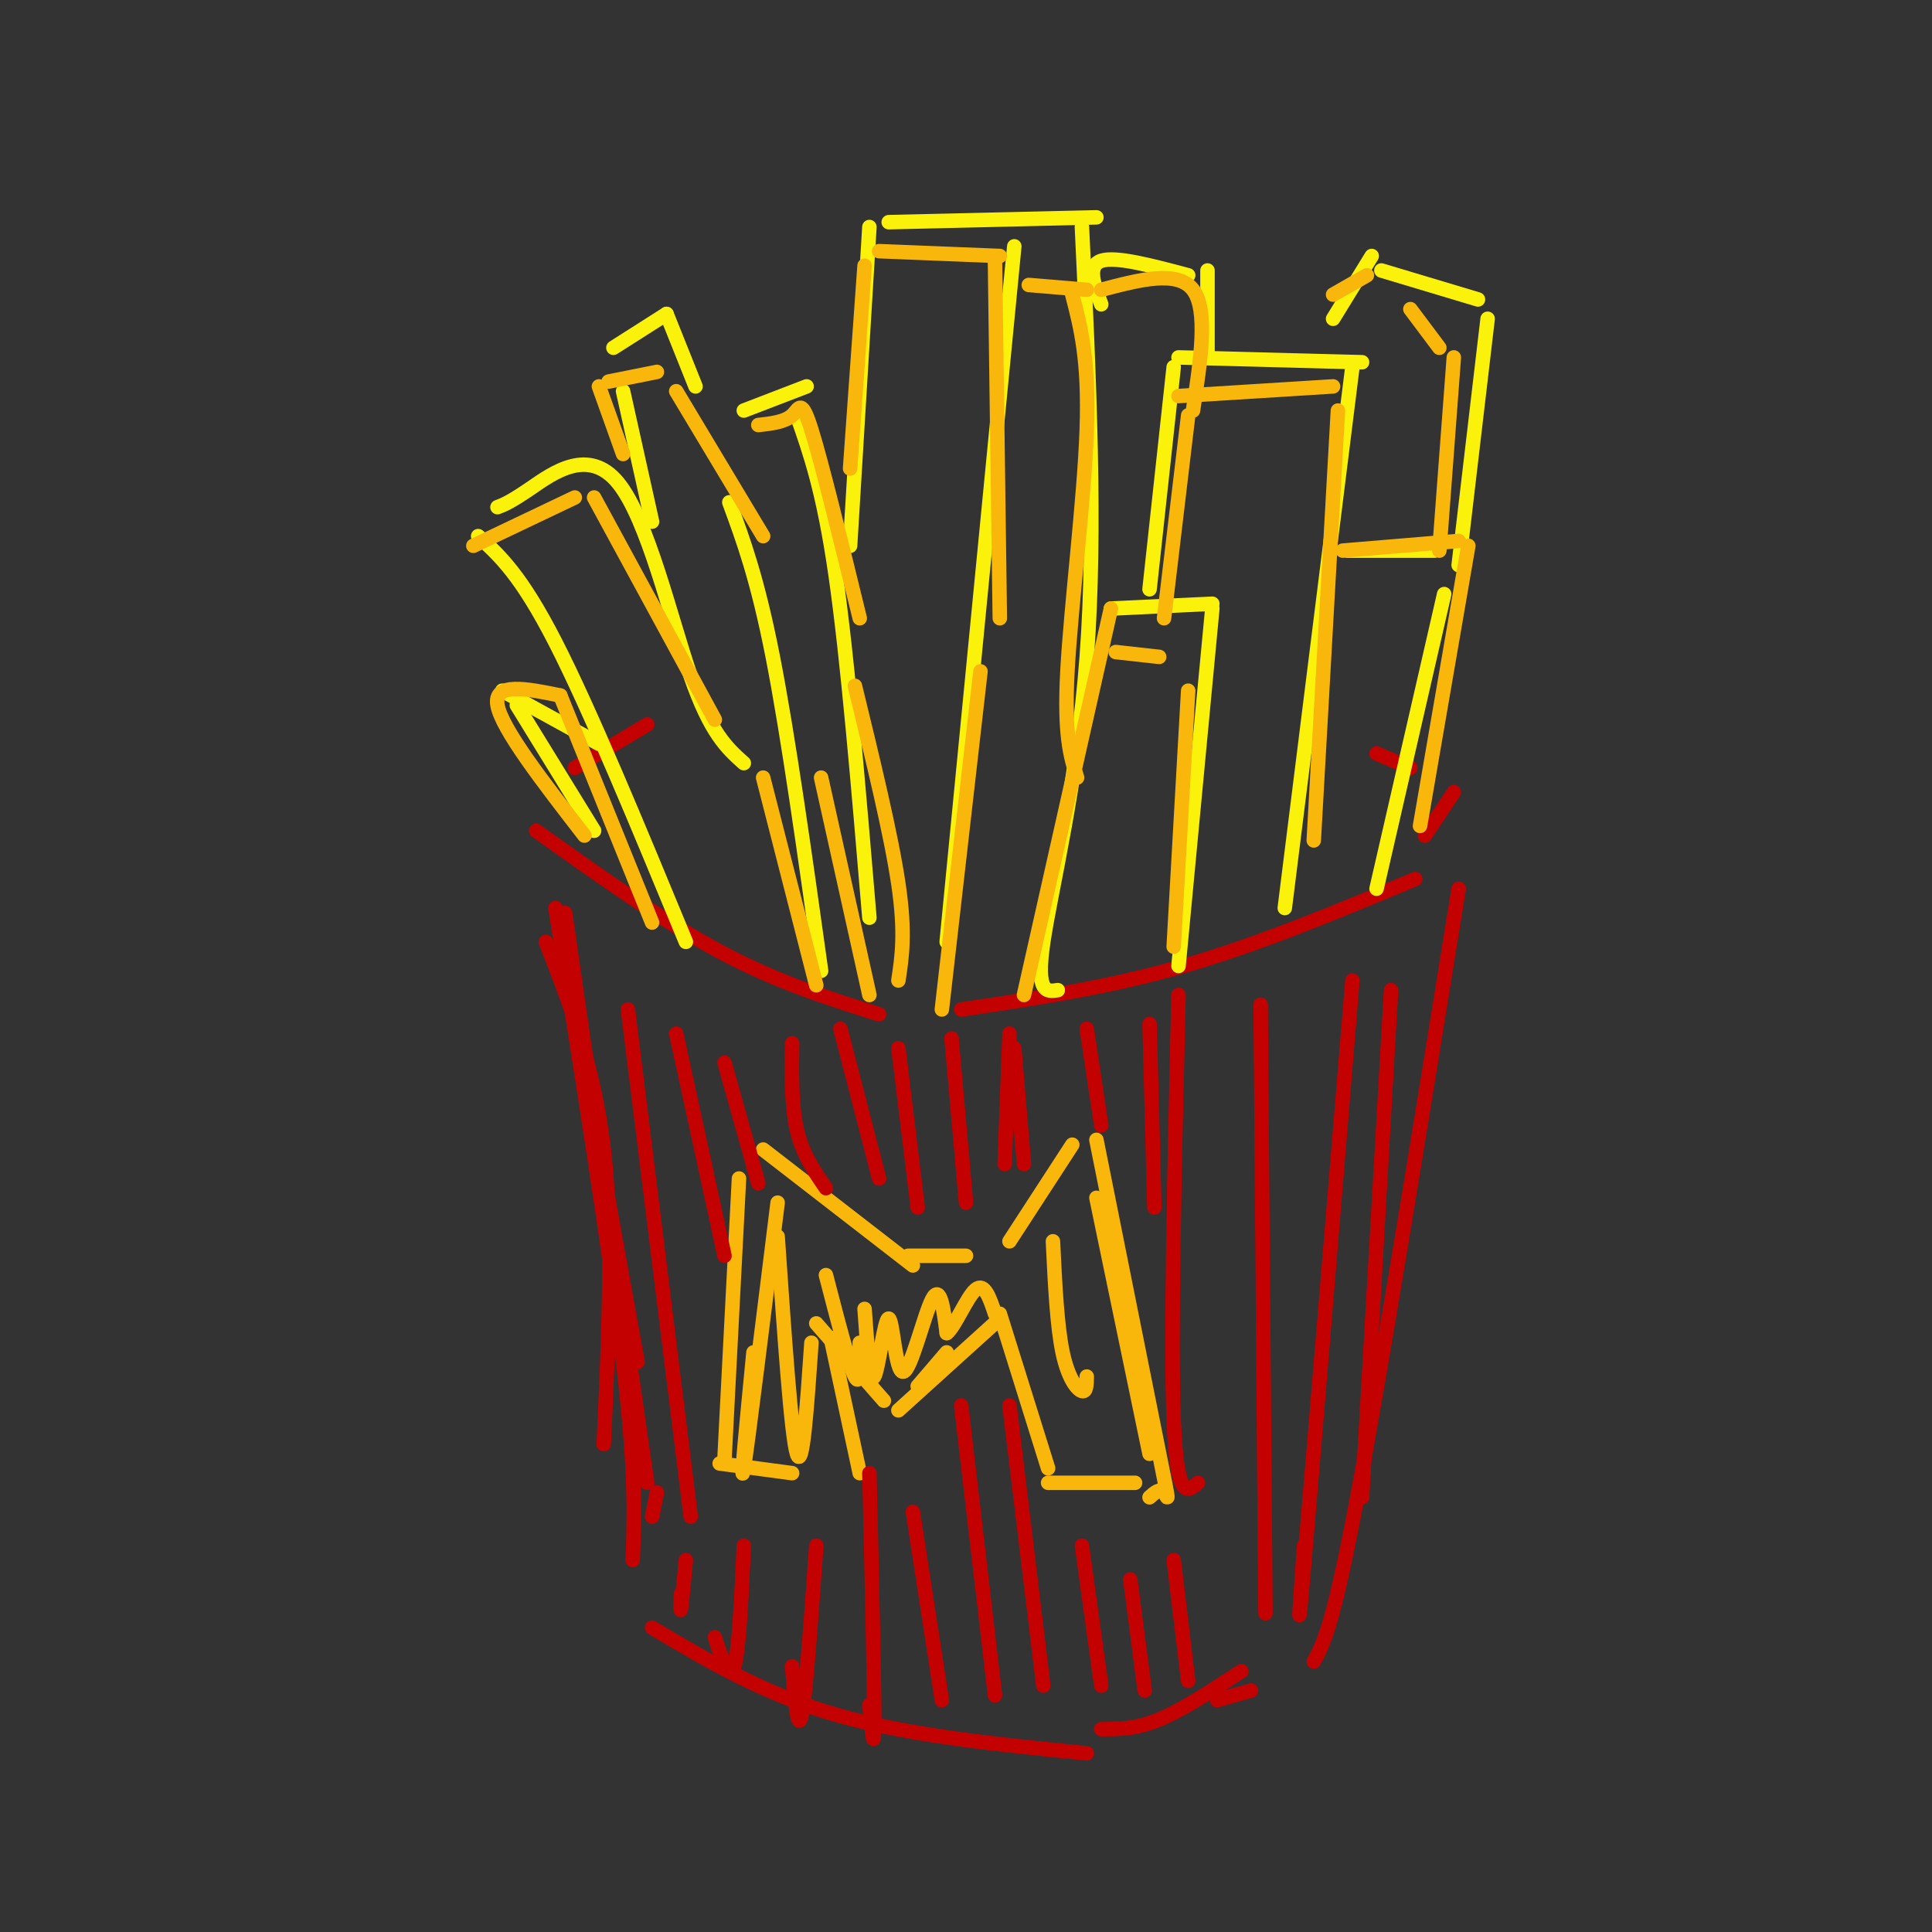 <svg viewBox='0 0 400 400' version='1.1' xmlns='http://www.w3.org/2000/svg' xmlns:xlink='http://www.w3.org/1999/xlink'><rect x="0" y="0" width="400" height="400" fill="#333333" stroke="none"/><g fill='none' stroke='#C30101' stroke-width='3' stroke-linecap='round' stroke-linejoin='round'><path d='M111,172c13.083,9.333 26.167,18.667 38,25c11.833,6.333 22.417,9.667 33,13'/><path d='M199,209c15.167,-2.250 30.333,-4.500 46,-9c15.667,-4.500 31.833,-11.250 48,-18'/><path d='M295,173c0.000,0.000 6.000,-9.000 6,-9'/><path d='M119,159c0.000,0.000 15.000,-9.000 15,-9'/><path d='M292,159c0.000,0.000 -7.000,-3.000 -7,-3'/><path d='M113,195c5.000,12.833 10.000,25.667 12,43c2.000,17.333 1.000,39.167 0,61'/><path d='M115,188c5.667,35.750 11.333,71.500 14,94c2.667,22.500 2.333,31.750 2,41'/><path d='M135,337c11.500,6.833 23.000,13.667 38,18c15.000,4.333 33.500,6.167 52,8'/><path d='M252,352c0.000,0.000 7.000,-2.000 7,-2'/><path d='M302,184c-8.000,49.667 -16.000,99.333 -21,126c-5.000,26.667 -7.000,30.333 -9,34'/></g>
<g fill='none' stroke='#FBF20B' stroke-width='3' stroke-linecap='round' stroke-linejoin='round'><path d='M170,201c-3.417,-24.417 -6.833,-48.833 -10,-65c-3.167,-16.167 -6.083,-24.083 -9,-32'/><path d='M154,85c0.000,0.000 13.000,-5.000 13,-5'/><path d='M165,86c2.750,7.833 5.500,15.667 8,33c2.500,17.333 4.750,44.167 7,71'/><path d='M142,195c-9.917,-24.000 -19.833,-48.000 -27,-62c-7.167,-14.000 -11.583,-18.000 -16,-22'/><path d='M103,105c1.304,-0.494 2.607,-0.988 7,-4c4.393,-3.012 11.875,-8.542 18,-1c6.125,7.542 10.893,28.155 15,40c4.107,11.845 7.554,14.923 11,18'/><path d='M135,108c0.000,0.000 -6.000,-27.000 -6,-27'/><path d='M127,72c0.000,0.000 11.000,-7.000 11,-7'/><path d='M138,65c0.000,0.000 6.000,15.000 6,15'/><path d='M124,154c0.000,0.000 -20.000,-11.000 -20,-11'/><path d='M107,146c0.000,0.000 16.000,26.000 16,26'/><path d='M176,113c0.000,0.000 4.000,-66.000 4,-66'/><path d='M184,46c0.000,0.000 43.000,-1.000 43,-1'/><path d='M224,47c1.489,31.244 2.978,62.489 1,89c-1.978,26.511 -7.422,48.289 -9,59c-1.578,10.711 0.711,10.356 3,10'/><path d='M196,195c0.000,0.000 14.000,-144.000 14,-144'/><path d='M230,126c0.000,0.000 21.000,-1.000 21,-1'/><path d='M251,126c0.000,0.000 -7.000,74.000 -7,74'/><path d='M238,122c0.000,0.000 5.000,-46.000 5,-46'/><path d='M244,74c0.000,0.000 38.000,1.000 38,1'/><path d='M280,76c0.000,0.000 -14.000,112.000 -14,112'/><path d='M279,114c0.000,0.000 18.000,0.000 18,0'/><path d='M299,123c0.000,0.000 -14.000,61.000 -14,61'/><path d='M228,63c-1.500,-4.000 -3.000,-8.000 0,-9c3.000,-1.000 10.500,1.000 18,3'/><path d='M250,56c0.000,0.000 0.000,18.000 0,18'/><path d='M276,66c0.000,0.000 8.000,-13.000 8,-13'/><path d='M286,56c0.000,0.000 20.000,6.000 20,6'/><path d='M308,66c0.000,0.000 -6.000,51.000 -6,51'/></g>
<g fill='none' stroke='#F9B70B' stroke-width='3' stroke-linecap='round' stroke-linejoin='round'><path d='M169,204c0.000,0.000 -11.000,-43.000 -11,-43'/><path d='M180,206c0.000,0.000 -10.000,-45.000 -10,-45'/><path d='M135,191c0.000,0.000 -19.000,-47.000 -19,-47'/><path d='M116,144c-6.917,-1.417 -13.833,-2.833 -13,2c0.833,4.833 9.417,15.917 18,27'/><path d='M98,113c0.000,0.000 21.000,-10.000 21,-10'/><path d='M123,103c0.000,0.000 25.000,46.000 25,46'/><path d='M129,94c0.000,0.000 -5.000,-14.000 -5,-14'/><path d='M126,79c0.000,0.000 10.000,-2.000 10,-2'/><path d='M140,81c0.000,0.000 18.000,30.000 18,30'/><path d='M157,88c2.733,-0.311 5.467,-0.622 7,-2c1.533,-1.378 1.867,-3.822 4,3c2.133,6.822 6.067,22.911 10,39'/><path d='M176,97c0.000,0.000 3.000,-42.000 3,-42'/><path d='M182,52c0.000,0.000 25.000,1.000 25,1'/><path d='M206,54c0.000,0.000 1.000,74.000 1,74'/><path d='M213,59c0.000,0.000 12.000,1.000 12,1'/><path d='M222,61c1.756,6.756 3.511,13.511 3,28c-0.511,14.489 -3.289,36.711 -4,50c-0.711,13.289 0.644,17.644 2,22'/><path d='M228,60c7.917,-2.083 15.833,-4.167 19,0c3.167,4.167 1.583,14.583 0,25'/><path d='M246,86c0.000,0.000 -5.000,42.000 -5,42'/><path d='M244,82c0.000,0.000 32.000,-2.000 32,-2'/><path d='M277,85c0.000,0.000 -5.000,89.000 -5,89'/><path d='M276,61c0.000,0.000 7.000,-4.000 7,-4'/><path d='M292,64c0.000,0.000 6.000,8.000 6,8'/><path d='M301,74c0.000,0.000 -3.000,40.000 -3,40'/><path d='M278,114c0.000,0.000 24.000,-2.000 24,-2'/><path d='M304,113c0.000,0.000 -10.000,58.000 -10,58'/><path d='M246,143c0.000,0.000 -3.000,53.000 -3,53'/><path d='M230,126c0.000,0.000 -18.000,80.000 -18,80'/><path d='M231,135c0.000,0.000 9.000,1.000 9,1'/><path d='M177,142c3.750,15.417 7.500,30.833 9,41c1.500,10.167 0.750,15.083 0,20'/><path d='M203,139c0.000,0.000 -8.000,70.000 -8,70'/><path d='M149,303c0.000,0.000 15.000,2.000 15,2'/><path d='M150,302c0.000,0.000 3.000,-58.000 3,-58'/><path d='M158,238c0.000,0.000 31.000,24.000 31,24'/><path d='M188,260c0.000,0.000 12.000,0.000 12,0'/><path d='M209,257c0.000,0.000 13.000,-20.000 13,-20'/><path d='M227,236c5.311,26.578 10.622,53.156 13,65c2.378,11.844 1.822,8.956 1,8c-0.822,-0.956 -1.911,0.022 -3,1'/><path d='M235,307c0.000,0.000 -18.000,0.000 -18,0'/><path d='M217,304c0.000,0.000 -10.000,-32.000 -10,-32'/><path d='M207,273c0.000,0.000 -21.000,19.000 -21,19'/><path d='M183,290c0.000,0.000 -14.000,-16.000 -14,-16'/><path d='M172,277c0.000,0.000 6.000,28.000 6,28'/><path d='M190,287c0.000,0.000 6.000,-7.000 6,-7'/><path d='M161,249c-3.083,24.917 -6.167,49.833 -7,55c-0.833,5.167 0.583,-9.417 2,-24'/><path d='M161,256c1.417,20.667 2.833,41.333 4,45c1.167,3.667 2.083,-9.667 3,-23'/><path d='M171,264c2.417,9.333 4.833,18.667 6,21c1.167,2.333 1.083,-2.333 1,-7'/><path d='M179,271c0.553,7.740 1.107,15.480 2,14c0.893,-1.480 2.126,-12.180 3,-12c0.874,0.180 1.389,11.241 3,11c1.611,-0.241 4.317,-11.783 6,-15c1.683,-3.217 2.341,1.892 3,7'/><path d='M196,276c1.622,-1.133 4.178,-7.467 6,-9c1.822,-1.533 2.911,1.733 4,5'/><path d='M218,257c0.422,8.756 0.844,17.511 2,23c1.156,5.489 3.044,7.711 4,8c0.956,0.289 0.978,-1.356 1,-3'/><path d='M227,248c0.000,0.000 11.000,53.000 11,53'/></g>
<g fill='none' stroke='#C30101' stroke-width='3' stroke-linecap='round' stroke-linejoin='round'><path d='M116,193c0.000,0.000 16.000,89.000 16,89'/><path d='M117,189c0.000,0.000 17.000,118.000 17,118'/><path d='M130,209c0.000,0.000 13.000,105.000 13,105'/><path d='M140,214c0.000,0.000 10.000,46.000 10,46'/><path d='M150,220c0.000,0.000 7.000,25.000 7,25'/><path d='M164,216c-0.083,6.500 -0.167,13.000 1,18c1.167,5.000 3.583,8.500 6,12'/><path d='M174,213c0.000,0.000 8.000,31.000 8,31'/><path d='M186,217c0.000,0.000 4.000,33.000 4,33'/><path d='M197,215c0.000,0.000 3.000,34.000 3,34'/><path d='M209,214c0.000,0.000 -1.000,27.000 -1,27'/><path d='M210,217c0.000,0.000 2.000,24.000 2,24'/><path d='M225,213c0.000,0.000 3.000,20.000 3,20'/><path d='M238,212c0.000,0.000 1.000,38.000 1,38'/><path d='M244,206c-0.833,35.583 -1.667,71.167 -1,88c0.667,16.833 2.833,14.917 5,13'/><path d='M261,208c0.000,0.000 1.000,126.000 1,126'/><path d='M280,203c-4.167,50.750 -8.333,101.500 -10,121c-1.667,19.500 -0.833,7.750 0,-4'/><path d='M288,205c0.000,0.000 -6.000,105.000 -6,105'/><path d='M243,323c0.000,0.000 3.000,25.000 3,25'/><path d='M234,327c0.000,0.000 3.000,23.000 3,23'/><path d='M224,320c0.000,0.000 4.000,29.000 4,29'/><path d='M209,291c0.000,0.000 7.000,58.000 7,58'/><path d='M199,291c0.000,0.000 7.000,60.000 7,60'/><path d='M189,313c0.000,0.000 6.000,39.000 6,39'/><path d='M180,305c0.500,21.500 1.000,43.000 1,51c0.000,8.000 -0.500,2.500 -1,-3'/><path d='M169,320c-1.083,15.417 -2.167,30.833 -3,35c-0.833,4.167 -1.417,-2.917 -2,-10'/><path d='M154,320c-0.500,10.917 -1.000,21.833 -2,25c-1.000,3.167 -2.500,-1.417 -4,-6'/><path d='M142,323c-0.417,4.417 -0.833,8.833 -1,10c-0.167,1.167 -0.083,-0.917 0,-3'/><path d='M136,309c0.000,0.000 -1.000,5.000 -1,5'/><path d='M228,358c3.583,0.000 7.167,0.000 12,-2c4.833,-2.000 10.917,-6.000 17,-10'/></g>
</svg>